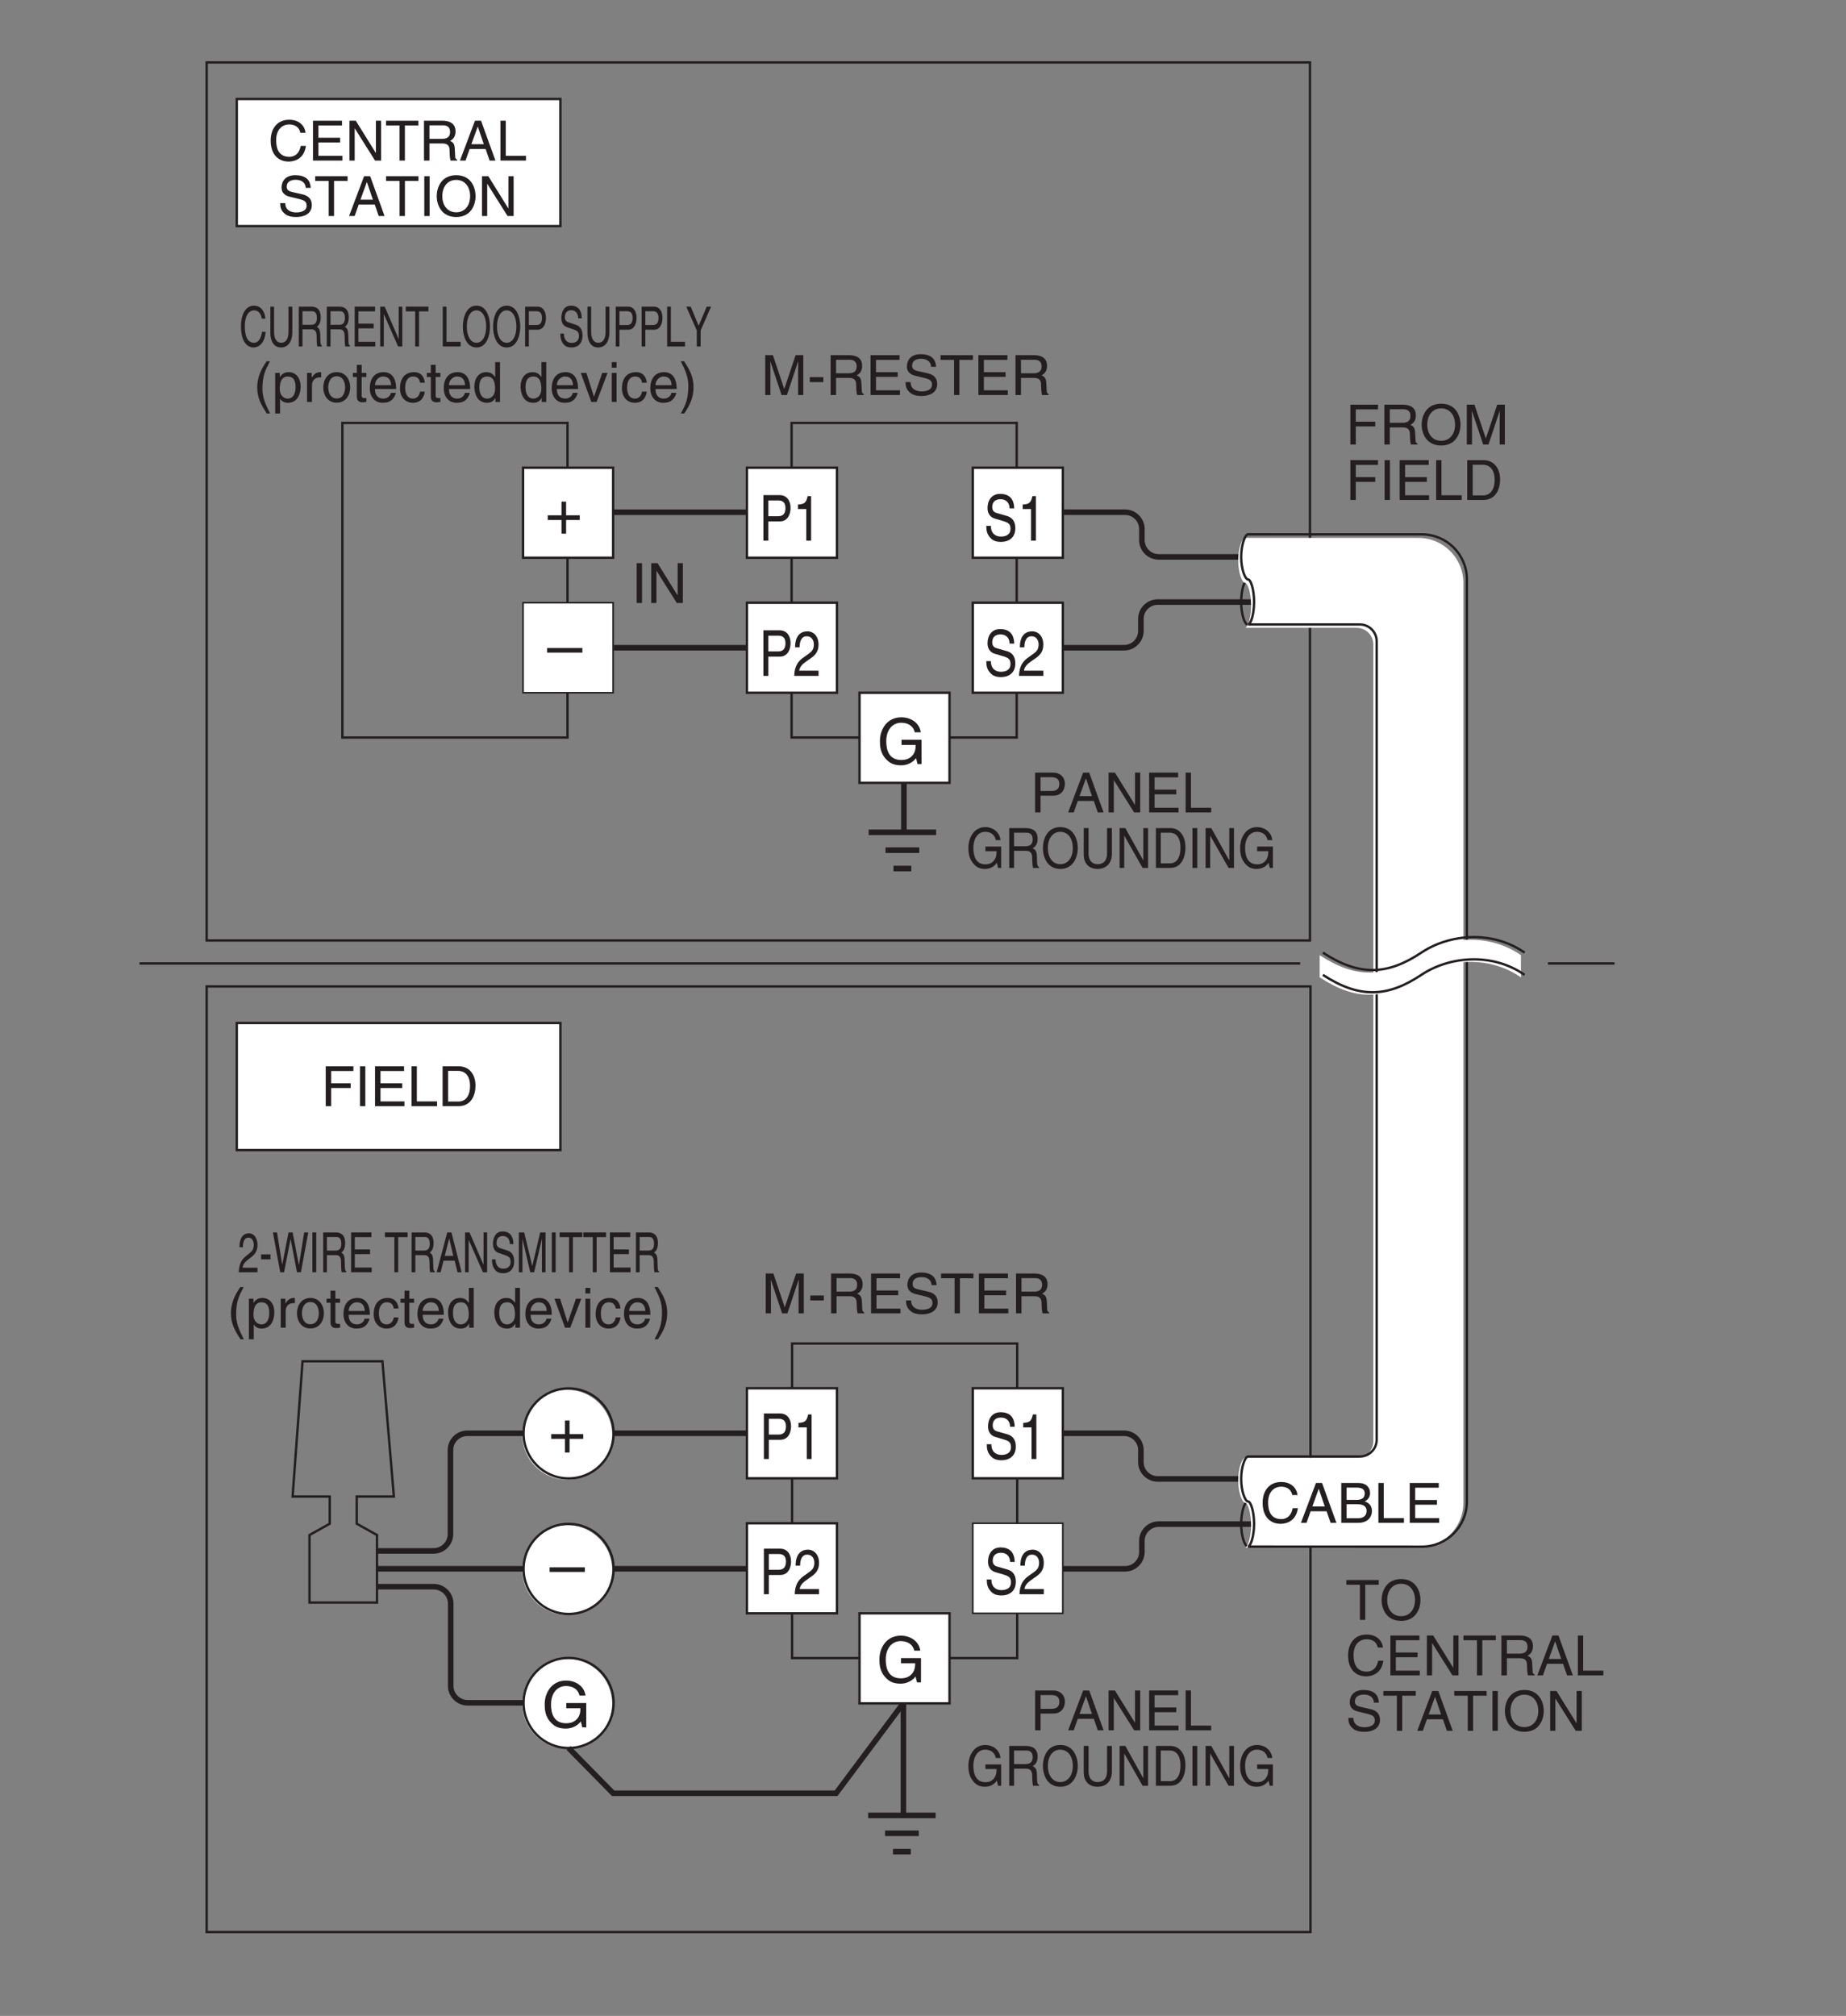 <?xml version="1.0" encoding="UTF-8"?>
<svg xmlns="http://www.w3.org/2000/svg" xmlns:xlink="http://www.w3.org/1999/xlink" width="232.44pt" height="253.81pt" viewBox="0 0 232.44 253.81" version="1.2">
<rect x="0" y="0" width="232.44" height="253.81" fill="#808080" stroke="none"/>
<defs>
<g>
<symbol overflow="visible" id="glyph0-0">
<path style="stroke:none;" d="M 0 0 L 2.453 0 L 2.453 -4.891 L 0 -4.891 Z M 1.219 -2.766 L 0.391 -4.547 L 2.047 -4.547 Z M 1.375 -2.438 L 2.203 -4.219 L 2.203 -0.656 Z M 0.391 -0.344 L 1.219 -2.125 L 2.047 -0.344 Z M 0.25 -4.219 L 1.078 -2.438 L 0.25 -0.656 Z M 0.25 -4.219 "/>
</symbol>
<symbol overflow="visible" id="glyph0-1">
<path style="stroke:none;" d="M 3.297 -3.5 C 3.234 -4.344 2.766 -5.141 1.859 -5.141 C 0.828 -5.141 0.219 -4.078 0.219 -2.531 C 0.219 -0.609 1 0.125 1.797 0.125 C 2.062 0.125 3.141 0.047 3.328 -1.844 L 2.875 -1.844 C 2.703 -0.672 2.172 -0.469 1.875 -0.469 C 1 -0.469 0.703 -1.375 0.703 -2.562 C 0.703 -3.875 1.219 -4.547 1.859 -4.547 C 2.188 -4.547 2.703 -4.391 2.844 -3.5 Z M 3.297 -3.5 "/>
</symbol>
<symbol overflow="visible" id="glyph0-2">
<path style="stroke:none;" d="M 2.672 -5.016 L 2.672 -1.844 C 2.672 -0.75 2.188 -0.469 1.75 -0.469 C 1.328 -0.469 0.859 -0.766 0.859 -1.859 L 0.859 -5.016 L 0.391 -5.016 L 0.391 -1.672 C 0.391 -0.734 0.797 0.125 1.734 0.125 C 2.703 0.125 3.156 -0.734 3.156 -1.766 L 3.156 -5.016 Z M 2.672 -5.016 "/>
</symbol>
<symbol overflow="visible" id="glyph0-3">
<path style="stroke:none;" d="M 0.906 -2.156 L 2.047 -2.156 C 2.625 -2.156 2.688 -1.672 2.688 -1.25 C 2.688 -1.062 2.688 -0.312 2.766 0 L 3.344 0 L 3.344 -0.109 C 3.203 -0.234 3.172 -0.328 3.172 -0.609 L 3.141 -1.516 C 3.125 -2.219 2.922 -2.344 2.719 -2.469 C 2.938 -2.656 3.203 -2.922 3.203 -3.672 C 3.203 -4.734 2.625 -5.016 2.047 -5.016 L 0.438 -5.016 L 0.438 0 L 0.906 0 Z M 0.906 -4.438 L 2.094 -4.438 C 2.328 -4.438 2.719 -4.375 2.719 -3.594 C 2.719 -2.859 2.359 -2.734 2 -2.734 L 0.906 -2.734 Z M 0.906 -4.438 "/>
</symbol>
<symbol overflow="visible" id="glyph0-4">
<path style="stroke:none;" d="M 3.016 -0.594 L 0.891 -0.594 L 0.891 -2.281 L 2.812 -2.281 L 2.812 -2.875 L 0.891 -2.875 L 0.891 -4.422 L 2.984 -4.422 L 2.984 -5.016 L 0.422 -5.016 L 0.422 0 L 3.016 0 Z M 3.016 -0.594 "/>
</symbol>
<symbol overflow="visible" id="glyph0-5">
<path style="stroke:none;" d="M 2.703 -0.969 L 2.688 -0.969 L 0.938 -5.016 L 0.375 -5.016 L 0.375 0 L 0.828 0 L 0.828 -4.047 L 0.844 -4.047 L 2.625 0 L 3.156 0 L 3.156 -5.016 L 2.703 -5.016 Z M 2.703 -0.969 "/>
</symbol>
<symbol overflow="visible" id="glyph0-6">
<path style="stroke:none;" d="M 0.062 -4.422 L 1.25 -4.422 L 1.25 0 L 1.734 0 L 1.734 -4.422 L 2.922 -4.422 L 2.922 -5.016 L 0.062 -5.016 Z M 0.062 -4.422 "/>
</symbol>
<symbol overflow="visible" id="glyph0-7">
<path style="stroke:none;" d=""/>
</symbol>
<symbol overflow="visible" id="glyph0-8">
<path style="stroke:none;" d="M 0.844 -5.016 L 0.375 -5.016 L 0.375 0 L 2.625 0 L 2.625 -0.594 L 0.844 -0.594 Z M 0.844 -5.016 "/>
</symbol>
<symbol overflow="visible" id="glyph0-9">
<path style="stroke:none;" d="M 3.125 -2.5 C 3.125 -1.328 2.672 -0.469 1.906 -0.469 C 1.141 -0.469 0.688 -1.328 0.688 -2.5 C 0.688 -3.688 1.141 -4.547 1.906 -4.547 C 2.672 -4.547 3.125 -3.688 3.125 -2.5 Z M 3.609 -2.5 C 3.609 -3.594 3.219 -5.141 1.906 -5.141 C 0.594 -5.141 0.188 -3.594 0.188 -2.5 C 0.188 -1.422 0.594 0.125 1.906 0.125 C 3.219 0.125 3.609 -1.422 3.609 -2.5 Z M 3.609 -2.5 "/>
</symbol>
<symbol overflow="visible" id="glyph0-10">
<path style="stroke:none;" d="M 0.891 -4.438 L 1.859 -4.438 C 2.25 -4.438 2.547 -4.234 2.547 -3.594 C 2.547 -2.922 2.266 -2.703 1.844 -2.703 L 0.891 -2.703 Z M 0.891 -2.109 L 2 -2.109 C 2.766 -2.109 3.047 -2.906 3.047 -3.609 C 3.047 -4.422 2.656 -5.016 2 -5.016 L 0.422 -5.016 L 0.422 0 L 0.891 0 Z M 0.891 -2.109 "/>
</symbol>
<symbol overflow="visible" id="glyph0-11">
<path style="stroke:none;" d="M 2.938 -3.547 C 2.922 -4.094 2.797 -5.141 1.562 -5.141 C 0.719 -5.141 0.359 -4.375 0.359 -3.594 C 0.359 -2.719 0.875 -2.5 1.109 -2.422 L 1.828 -2.172 C 2.406 -1.984 2.578 -1.812 2.578 -1.297 C 2.578 -0.578 2 -0.453 1.656 -0.453 C 1.203 -0.453 0.688 -0.719 0.688 -1.625 L 0.234 -1.625 C 0.234 -1.156 0.297 -0.734 0.594 -0.344 C 0.75 -0.141 1 0.125 1.656 0.125 C 2.266 0.125 3.031 -0.203 3.031 -1.391 C 3.031 -2.172 2.688 -2.562 2.234 -2.719 L 1.234 -3.047 C 1.031 -3.125 0.812 -3.266 0.812 -3.688 C 0.812 -4.453 1.328 -4.562 1.625 -4.562 C 2.016 -4.562 2.469 -4.328 2.484 -3.547 Z M 2.938 -3.547 "/>
</symbol>
<symbol overflow="visible" id="glyph0-12">
<path style="stroke:none;" d="M 1.875 -2.016 L 3.188 -5.016 L 2.641 -5.016 L 1.625 -2.609 L 0.625 -5.016 L 0.062 -5.016 L 1.391 -2.016 L 1.391 0 L 1.875 0 Z M 1.875 -2.016 "/>
</symbol>
<symbol overflow="visible" id="glyph0-13">
<path style="stroke:none;" d="M 0.641 -3.156 C 0.656 -3.5 0.688 -4.359 1.344 -4.359 C 1.844 -4.359 2.016 -3.859 2.016 -3.469 C 2.016 -2.828 1.75 -2.625 1.391 -2.328 L 0.938 -1.953 C 0.469 -1.562 0.156 -1.016 0.125 0 L 2.484 0 L 2.484 -0.578 L 0.609 -0.578 C 0.625 -0.766 0.734 -1.156 1.203 -1.516 L 1.562 -1.797 C 2.078 -2.188 2.484 -2.562 2.484 -3.438 C 2.484 -4.359 2 -4.906 1.406 -4.906 C 1.031 -4.906 0.219 -4.75 0.219 -3.156 Z M 0.641 -3.156 "/>
</symbol>
<symbol overflow="visible" id="glyph0-14">
<path style="stroke:none;" d="M 1.406 -2.25 L 0.219 -2.25 L 0.219 -1.625 L 1.406 -1.625 Z M 1.406 -2.25 "/>
</symbol>
<symbol overflow="visible" id="glyph0-15">
<path style="stroke:none;" d="M 2.297 -4.156 L 2.312 -4.156 L 3.109 0 L 3.609 0 L 4.531 -5.016 L 4.016 -5.016 L 3.359 -0.938 L 3.344 -0.938 L 2.562 -5.016 L 2.047 -5.016 L 1.25 -0.938 L 0.594 -5.016 L 0.078 -5.016 L 1 0 L 1.484 0 Z M 2.297 -4.156 "/>
</symbol>
<symbol overflow="visible" id="glyph0-16">
<path style="stroke:none;" d="M 0.922 -5.016 L 0.438 -5.016 L 0.438 0 L 0.922 0 Z M 0.922 -5.016 "/>
</symbol>
<symbol overflow="visible" id="glyph0-17">
<path style="stroke:none;" d="M 2.328 -1.453 L 2.688 0 L 3.203 0 L 1.922 -5.016 L 1.391 -5.016 L 0.062 0 L 0.562 0 L 0.922 -1.453 Z M 1.078 -2.062 L 1.641 -4.266 L 2.156 -2.062 Z M 1.078 -2.062 "/>
</symbol>
<symbol overflow="visible" id="glyph0-18">
<path style="stroke:none;" d="M 3.719 0 L 3.719 -5.016 L 3.047 -5.016 L 2.047 -0.781 L 1.031 -5.016 L 0.359 -5.016 L 0.359 0 L 0.812 0 L 0.812 -2.969 C 0.812 -3.109 0.812 -3.75 0.812 -4.203 L 1.797 0 L 2.281 0 L 3.266 -4.219 C 3.266 -3.75 3.266 -3.109 3.266 -2.969 L 3.266 0 Z M 3.719 0 "/>
</symbol>
<symbol overflow="visible" id="glyph1-0">
<path style="stroke:none;" d="M 0 0 L 3.5 0 L 3.5 -4.891 L 0 -4.891 Z M 1.75 -2.766 L 0.562 -4.547 L 2.938 -4.547 Z M 1.953 -2.438 L 3.141 -4.219 L 3.141 -0.656 Z M 0.562 -0.344 L 1.75 -2.125 L 2.938 -0.344 Z M 0.344 -4.219 L 1.531 -2.438 L 0.344 -0.656 Z M 0.344 -4.219 "/>
</symbol>
<symbol overflow="visible" id="glyph1-1">
<path style="stroke:none;" d="M 1.656 -5.125 C 0.906 -4.047 0.469 -3.047 0.469 -1.828 C 0.469 -0.516 0.953 0.359 1.672 1.453 L 2.094 1.453 C 1.531 0.344 1.125 -0.5 1.125 -1.656 C 1.125 -3.328 1.484 -4 2.078 -5.125 Z M 1.656 -5.125 "/>
</symbol>
<symbol overflow="visible" id="glyph1-2">
<path style="stroke:none;" d="M 0.984 -1.656 C 0.984 -2.25 1.094 -3.203 1.984 -3.203 C 2.922 -3.203 2.969 -2.312 2.969 -1.844 C 2.969 -1.031 2.656 -0.422 1.984 -0.422 C 1.594 -0.422 0.984 -0.688 0.984 -1.656 Z M 0.406 1.453 L 1.016 1.453 L 1.016 -0.391 L 1.031 -0.391 C 1.188 -0.125 1.516 0.109 2 0.109 C 3.25 0.109 3.609 -1.062 3.609 -1.938 C 3.609 -2.969 3.062 -3.75 2.094 -3.75 C 1.422 -3.75 1.141 -3.344 1 -3.141 L 0.984 -3.141 L 0.984 -3.656 L 0.406 -3.656 Z M 0.406 1.453 "/>
</symbol>
<symbol overflow="visible" id="glyph1-3">
<path style="stroke:none;" d="M 1.156 -2.125 C 1.156 -2.656 1.516 -3.094 2.094 -3.094 L 2.312 -3.094 L 2.312 -3.734 C 2.266 -3.75 2.234 -3.75 2.156 -3.75 C 1.703 -3.75 1.375 -3.469 1.125 -3.047 L 1.125 -3.656 L 0.531 -3.656 L 0.531 0 L 1.156 0 Z M 1.156 -2.125 "/>
</symbol>
<symbol overflow="visible" id="glyph1-4">
<path style="stroke:none;" d="M 0.25 -1.828 C 0.25 -0.891 0.781 0.094 1.938 0.094 C 3.109 0.094 3.641 -0.891 3.641 -1.828 C 3.641 -2.766 3.109 -3.75 1.938 -3.75 C 0.781 -3.75 0.25 -2.766 0.25 -1.828 Z M 0.875 -1.828 C 0.875 -2.312 1.062 -3.234 1.938 -3.234 C 2.828 -3.234 3 -2.312 3 -1.828 C 3 -1.344 2.828 -0.438 1.938 -0.438 C 1.062 -0.438 0.875 -1.344 0.875 -1.828 Z M 0.875 -1.828 "/>
</symbol>
<symbol overflow="visible" id="glyph1-5">
<path style="stroke:none;" d="M 1.797 -3.141 L 1.797 -3.656 L 1.203 -3.656 L 1.203 -4.672 L 0.594 -4.672 L 0.594 -3.656 L 0.094 -3.656 L 0.094 -3.141 L 0.594 -3.141 L 0.594 -0.734 C 0.594 -0.297 0.719 0.047 1.328 0.047 C 1.391 0.047 1.578 0.016 1.797 0 L 1.797 -0.484 L 1.578 -0.484 C 1.453 -0.484 1.203 -0.484 1.203 -0.766 L 1.203 -3.141 Z M 1.797 -3.141 "/>
</symbol>
<symbol overflow="visible" id="glyph1-6">
<path style="stroke:none;" d="M 2.938 -1.141 C 2.922 -0.875 2.578 -0.422 2 -0.422 C 1.297 -0.422 0.938 -0.859 0.938 -1.625 L 3.609 -1.625 C 3.609 -2.922 3.094 -3.75 2.031 -3.75 C 0.828 -3.75 0.281 -2.859 0.281 -1.719 C 0.281 -0.672 0.891 0.109 1.906 0.109 C 2.5 0.109 2.734 -0.031 2.906 -0.141 C 3.359 -0.453 3.531 -0.969 3.562 -1.141 Z M 0.938 -2.109 C 0.938 -2.688 1.391 -3.203 1.953 -3.203 C 2.703 -3.203 2.938 -2.688 2.969 -2.109 Z M 0.938 -2.109 "/>
</symbol>
<symbol overflow="visible" id="glyph1-7">
<path style="stroke:none;" d="M 3.328 -2.422 C 3.281 -3.062 2.922 -3.75 1.969 -3.75 C 0.75 -3.75 0.203 -2.859 0.203 -1.719 C 0.203 -0.672 0.812 0.109 1.844 0.109 C 2.906 0.109 3.266 -0.719 3.328 -1.297 L 2.734 -1.297 C 2.641 -0.734 2.281 -0.422 1.859 -0.422 C 1.016 -0.422 0.859 -1.203 0.859 -1.828 C 0.859 -2.484 1.109 -3.203 1.875 -3.203 C 2.391 -3.203 2.656 -2.906 2.734 -2.422 Z M 3.328 -2.422 "/>
</symbol>
<symbol overflow="visible" id="glyph1-8">
<path style="stroke:none;" d="M 3.484 -5.016 L 2.875 -5.016 L 2.875 -3.188 L 2.859 -3.141 C 2.703 -3.344 2.438 -3.75 1.766 -3.75 C 0.797 -3.75 0.25 -2.969 0.25 -1.938 C 0.25 -1.062 0.609 0.109 1.844 0.109 C 2.203 0.109 2.625 0 2.891 -0.5 L 2.906 -0.5 L 2.906 0 L 3.484 0 Z M 0.875 -1.844 C 0.875 -2.312 0.922 -3.203 1.875 -3.203 C 2.766 -3.203 2.859 -2.25 2.859 -1.656 C 2.859 -0.688 2.25 -0.422 1.859 -0.422 C 1.188 -0.422 0.875 -1.031 0.875 -1.844 Z M 0.875 -1.844 "/>
</symbol>
<symbol overflow="visible" id="glyph1-9">
<path style="stroke:none;" d=""/>
</symbol>
<symbol overflow="visible" id="glyph1-10">
<path style="stroke:none;" d="M 1.734 -0.672 L 1.719 -0.672 L 0.766 -3.656 L 0.062 -3.656 L 1.391 0 L 2.047 0 L 3.438 -3.656 L 2.766 -3.656 Z M 1.734 -0.672 "/>
</symbol>
<symbol overflow="visible" id="glyph1-11">
<path style="stroke:none;" d="M 1.078 -3.656 L 0.469 -3.656 L 0.469 0 L 1.078 0 Z M 1.078 -4.312 L 1.078 -5.016 L 0.469 -5.016 L 0.469 -4.312 Z M 1.078 -4.312 "/>
</symbol>
<symbol overflow="visible" id="glyph1-12">
<path style="stroke:none;" d="M 0.672 1.453 C 1.422 0.375 1.844 -0.625 1.844 -1.844 C 1.844 -3.156 1.375 -4.031 0.656 -5.125 L 0.234 -5.125 C 0.797 -4.016 1.188 -3.172 1.188 -2.016 C 1.188 -0.344 0.844 0.328 0.25 1.453 Z M 0.672 1.453 "/>
</symbol>
<symbol overflow="visible" id="glyph1-13">
<path style="stroke:none;" d="M 5.312 0 L 5.312 -5.016 L 4.344 -5.016 L 2.922 -0.781 L 2.906 -0.781 L 1.484 -5.016 L 0.516 -5.016 L 0.516 0 L 1.172 0 L 1.172 -2.969 C 1.172 -3.109 1.156 -3.75 1.156 -4.203 L 1.172 -4.203 L 2.578 0 L 3.25 0 L 4.656 -4.219 L 4.672 -4.219 C 4.672 -3.75 4.656 -3.109 4.656 -2.969 L 4.656 0 Z M 5.312 0 "/>
</symbol>
<symbol overflow="visible" id="glyph1-14">
<path style="stroke:none;" d="M 2.016 -2.25 L 0.312 -2.25 L 0.312 -1.625 L 2.016 -1.625 Z M 2.016 -2.25 "/>
</symbol>
<symbol overflow="visible" id="glyph1-15">
<path style="stroke:none;" d="M 1.297 -2.156 L 2.938 -2.156 C 3.75 -2.156 3.828 -1.672 3.828 -1.25 C 3.828 -1.062 3.844 -0.312 3.953 0 L 4.781 0 L 4.781 -0.109 C 4.562 -0.234 4.531 -0.328 4.531 -0.609 L 4.484 -1.516 C 4.453 -2.219 4.172 -2.344 3.891 -2.469 C 4.203 -2.656 4.578 -2.922 4.578 -3.672 C 4.578 -4.734 3.75 -5.016 2.938 -5.016 L 0.609 -5.016 L 0.609 0 L 1.297 0 Z M 1.297 -4.438 L 2.984 -4.438 C 3.312 -4.438 3.891 -4.375 3.891 -3.594 C 3.891 -2.859 3.359 -2.734 2.859 -2.734 L 1.297 -2.734 Z M 1.297 -4.438 "/>
</symbol>
<symbol overflow="visible" id="glyph1-16">
<path style="stroke:none;" d="M 4.297 -0.594 L 1.281 -0.594 L 1.281 -2.281 L 4.016 -2.281 L 4.016 -2.875 L 1.281 -2.875 L 1.281 -4.422 L 4.25 -4.422 L 4.25 -5.016 L 0.594 -5.016 L 0.594 0 L 4.297 0 Z M 4.297 -0.594 "/>
</symbol>
<symbol overflow="visible" id="glyph1-17">
<path style="stroke:none;" d="M 4.188 -3.547 C 4.156 -4.094 3.984 -5.141 2.234 -5.141 C 1.016 -5.141 0.516 -4.375 0.516 -3.594 C 0.516 -2.719 1.25 -2.5 1.578 -2.422 L 2.609 -2.172 C 3.422 -1.984 3.672 -1.812 3.672 -1.297 C 3.672 -0.578 2.844 -0.453 2.359 -0.453 C 1.719 -0.453 0.984 -0.719 0.984 -1.625 L 0.344 -1.625 C 0.344 -1.156 0.422 -0.734 0.859 -0.344 C 1.078 -0.141 1.438 0.125 2.375 0.125 C 3.234 0.125 4.328 -0.203 4.328 -1.391 C 4.328 -2.172 3.844 -2.562 3.188 -2.719 L 1.766 -3.047 C 1.469 -3.125 1.172 -3.266 1.172 -3.688 C 1.172 -4.453 1.891 -4.562 2.312 -4.562 C 2.875 -4.562 3.516 -4.328 3.562 -3.547 Z M 4.188 -3.547 "/>
</symbol>
<symbol overflow="visible" id="glyph1-18">
<path style="stroke:none;" d="M 0.094 -4.422 L 1.797 -4.422 L 1.797 0 L 2.469 0 L 2.469 -4.422 L 4.172 -4.422 L 4.172 -5.016 L 0.094 -5.016 Z M 0.094 -4.422 "/>
</symbol>
<symbol overflow="visible" id="glyph1-19">
<path style="stroke:none;" d="M 1.312 -5.016 L 0.641 -5.016 L 0.641 0 L 1.312 0 Z M 1.312 -5.016 "/>
</symbol>
<symbol overflow="visible" id="glyph1-20">
<path style="stroke:none;" d="M 3.859 -0.969 L 3.844 -0.969 L 1.328 -5.016 L 0.531 -5.016 L 0.531 0 L 1.188 0 L 1.188 -4.047 L 1.203 -4.047 L 3.75 0 L 4.516 0 L 4.516 -5.016 L 3.859 -5.016 Z M 3.859 -0.969 "/>
</symbol>
<symbol overflow="visible" id="glyph1-21">
<path style="stroke:none;" d="M 4.703 -3.5 C 4.609 -4.344 3.938 -5.141 2.641 -5.141 C 1.188 -5.141 0.312 -4.078 0.312 -2.531 C 0.312 -0.609 1.422 0.125 2.562 0.125 C 2.938 0.125 4.484 0.047 4.75 -1.844 L 4.094 -1.844 C 3.875 -0.672 3.109 -0.469 2.672 -0.469 C 1.422 -0.469 1 -1.375 1 -2.562 C 1 -3.875 1.734 -4.547 2.641 -4.547 C 3.125 -4.547 3.859 -4.391 4.047 -3.5 Z M 4.703 -3.5 "/>
</symbol>
<symbol overflow="visible" id="glyph1-22">
<path style="stroke:none;" d="M 3.328 -1.453 L 3.828 0 L 4.562 0 L 2.75 -5.016 L 1.984 -5.016 L 0.094 0 L 0.797 0 L 1.312 -1.453 Z M 1.531 -2.062 L 2.328 -4.266 L 2.344 -4.266 L 3.094 -2.062 Z M 1.531 -2.062 "/>
</symbol>
<symbol overflow="visible" id="glyph1-23">
<path style="stroke:none;" d="M 1.203 -5.016 L 0.531 -5.016 L 0.531 0 L 3.75 0 L 3.75 -0.594 L 1.203 -0.594 Z M 1.203 -5.016 "/>
</symbol>
<symbol overflow="visible" id="glyph1-24">
<path style="stroke:none;" d="M 4.469 -2.5 C 4.469 -1.328 3.812 -0.469 2.719 -0.469 C 1.625 -0.469 0.969 -1.328 0.969 -2.5 C 0.969 -3.688 1.625 -4.547 2.719 -4.547 C 3.812 -4.547 4.469 -3.688 4.469 -2.5 Z M 5.156 -2.5 C 5.156 -3.594 4.594 -5.141 2.719 -5.141 C 0.844 -5.141 0.266 -3.594 0.266 -2.5 C 0.266 -1.422 0.844 0.125 2.719 0.125 C 4.594 0.125 5.156 -1.422 5.156 -2.5 Z M 5.156 -2.5 "/>
</symbol>
<symbol overflow="visible" id="glyph1-25">
<path style="stroke:none;" d="M 1.281 -2.281 L 3.734 -2.281 L 3.734 -2.875 L 1.281 -2.875 L 1.281 -4.422 L 4.078 -4.422 L 4.078 -5.016 L 0.594 -5.016 L 0.594 0 L 1.281 0 Z M 1.281 -2.281 "/>
</symbol>
<symbol overflow="visible" id="glyph1-26">
<path style="stroke:none;" d="M 0.562 0 L 2.562 0 C 4.219 0 4.703 -1.453 4.703 -2.578 C 4.703 -4.016 3.906 -5.016 2.594 -5.016 L 0.562 -5.016 Z M 1.25 -4.438 L 2.5 -4.438 C 3.422 -4.438 4.016 -3.797 4.016 -2.531 C 4.016 -1.266 3.438 -0.578 2.562 -0.578 L 1.25 -0.578 Z M 1.25 -4.438 "/>
</symbol>
<symbol overflow="visible" id="glyph1-27">
<path style="stroke:none;" d="M 1.281 -4.438 L 2.656 -4.438 C 3.219 -4.438 3.641 -4.234 3.641 -3.594 C 3.641 -2.922 3.234 -2.703 2.625 -2.703 L 1.281 -2.703 Z M 1.281 -2.109 L 2.859 -2.109 C 3.953 -2.109 4.344 -2.906 4.344 -3.609 C 4.344 -4.422 3.781 -5.016 2.859 -5.016 L 0.594 -5.016 L 0.594 0 L 1.281 0 Z M 1.281 -2.109 "/>
</symbol>
<symbol overflow="visible" id="glyph1-28">
<path style="stroke:none;" d="M 1.188 -4.438 L 2.422 -4.438 C 3.172 -4.438 3.469 -4.172 3.469 -3.703 C 3.469 -3.094 3.062 -2.891 2.422 -2.891 L 1.188 -2.891 Z M 0.516 0 L 2.672 0 C 3.781 0 4.375 -0.672 4.375 -1.484 C 4.375 -2.344 3.797 -2.562 3.469 -2.703 C 4.016 -2.969 4.141 -3.422 4.141 -3.75 C 4.141 -4.438 3.656 -5.016 2.719 -5.016 L 0.516 -5.016 Z M 1.188 -2.344 L 2.531 -2.344 C 3.078 -2.344 3.703 -2.203 3.703 -1.5 C 3.703 -0.938 3.344 -0.578 2.641 -0.578 L 1.188 -0.578 Z M 1.188 -2.344 "/>
</symbol>
<symbol overflow="visible" id="glyph2-0">
<path style="stroke:none;" d="M 0 0 L 3.141 0 L 3.141 -4.891 L 0 -4.891 Z M 1.562 -2.766 L 0.5 -4.547 L 2.641 -4.547 Z M 1.766 -2.438 L 2.828 -4.219 L 2.828 -0.656 Z M 0.5 -0.344 L 1.562 -2.125 L 2.641 -0.344 Z M 0.312 -4.219 L 1.375 -2.438 L 0.312 -0.656 Z M 0.312 -4.219 "/>
</symbol>
<symbol overflow="visible" id="glyph2-1">
<path style="stroke:none;" d="M 2.438 -2.109 L 3.844 -2.109 C 3.844 -1.562 3.75 -1.125 3.359 -0.766 C 3.016 -0.469 2.656 -0.453 2.438 -0.453 C 1.234 -0.453 0.922 -1.5 0.922 -2.516 C 0.922 -3.828 1.594 -4.547 2.406 -4.547 C 2.906 -4.547 3.562 -4.359 3.75 -3.5 L 4.344 -3.5 C 4.219 -4.609 3.281 -5.141 2.438 -5.141 C 0.969 -5.141 0.297 -3.766 0.297 -2.547 C 0.297 -2.016 0.328 -1.156 1.016 -0.438 C 1.25 -0.188 1.625 0.125 2.391 0.125 C 3.016 0.125 3.578 -0.172 3.875 -0.656 L 4.031 0 L 4.422 0 L 4.422 -2.688 L 2.438 -2.688 Z M 2.438 -2.109 "/>
</symbol>
<symbol overflow="visible" id="glyph2-2">
<path style="stroke:none;" d="M 1.156 -2.156 L 2.641 -2.156 C 3.359 -2.156 3.438 -1.672 3.438 -1.25 C 3.438 -1.062 3.453 -0.312 3.547 0 L 4.297 0 L 4.297 -0.109 C 4.109 -0.234 4.078 -0.328 4.062 -0.609 L 4.031 -1.516 C 4 -2.219 3.75 -2.344 3.5 -2.469 C 3.781 -2.656 4.125 -2.922 4.125 -3.672 C 4.125 -4.734 3.375 -5.016 2.641 -5.016 L 0.547 -5.016 L 0.547 0 L 1.156 0 Z M 1.156 -4.438 L 2.688 -4.438 C 2.984 -4.438 3.5 -4.375 3.5 -3.594 C 3.5 -2.859 3.016 -2.734 2.578 -2.734 L 1.156 -2.734 Z M 1.156 -4.438 "/>
</symbol>
<symbol overflow="visible" id="glyph2-3">
<path style="stroke:none;" d="M 4.016 -2.5 C 4.016 -1.328 3.422 -0.469 2.438 -0.469 C 1.469 -0.469 0.875 -1.328 0.875 -2.5 C 0.875 -3.688 1.469 -4.547 2.438 -4.547 C 3.422 -4.547 4.016 -3.688 4.016 -2.5 Z M 4.641 -2.5 C 4.641 -3.594 4.125 -5.141 2.438 -5.141 C 0.766 -5.141 0.25 -3.594 0.25 -2.5 C 0.25 -1.422 0.766 0.125 2.438 0.125 C 4.125 0.125 4.641 -1.422 4.641 -2.5 Z M 4.641 -2.5 "/>
</symbol>
<symbol overflow="visible" id="glyph2-4">
<path style="stroke:none;" d="M 3.438 -5.016 L 3.438 -1.844 C 3.438 -0.75 2.812 -0.469 2.25 -0.469 C 1.703 -0.469 1.109 -0.766 1.109 -1.859 L 1.109 -5.016 L 0.5 -5.016 L 0.5 -1.672 C 0.5 -0.734 1.016 0.125 2.234 0.125 C 3.469 0.125 4.047 -0.734 4.047 -1.766 L 4.047 -5.016 Z M 3.438 -5.016 "/>
</symbol>
<symbol overflow="visible" id="glyph2-5">
<path style="stroke:none;" d="M 3.469 -0.969 L 3.453 -0.969 L 1.203 -5.016 L 0.484 -5.016 L 0.484 0 L 1.062 0 L 1.062 -4.047 L 1.078 -4.047 L 3.375 0 L 4.062 0 L 4.062 -5.016 L 3.469 -5.016 Z M 3.469 -0.969 "/>
</symbol>
<symbol overflow="visible" id="glyph2-6">
<path style="stroke:none;" d="M 0.516 0 L 2.312 0 C 3.797 0 4.234 -1.453 4.234 -2.578 C 4.234 -4.016 3.516 -5.016 2.344 -5.016 L 0.516 -5.016 Z M 1.125 -4.438 L 2.25 -4.438 C 3.078 -4.438 3.609 -3.797 3.609 -2.531 C 3.609 -1.266 3.094 -0.578 2.297 -0.578 L 1.125 -0.578 Z M 1.125 -4.438 "/>
</symbol>
<symbol overflow="visible" id="glyph2-7">
<path style="stroke:none;" d="M 1.188 -5.016 L 0.578 -5.016 L 0.578 0 L 1.188 0 Z M 1.188 -5.016 "/>
</symbol>
<symbol overflow="visible" id="glyph3-0">
<path style="stroke:none;" d="M 0 0 L 4 0 L 4 -5.594 L 0 -5.594 Z M 2 -3.156 L 0.641 -5.188 L 3.359 -5.188 Z M 2.234 -2.797 L 3.594 -4.828 L 3.594 -0.766 Z M 0.641 -0.406 L 2 -2.438 L 3.359 -0.406 Z M 0.406 -4.828 L 1.75 -2.797 L 0.406 -0.766 Z M 0.406 -4.828 "/>
</symbol>
<symbol overflow="visible" id="glyph3-1">
<path style="stroke:none;" d="M 3.109 -2.406 L 4.891 -2.406 C 4.891 -1.781 4.766 -1.281 4.266 -0.875 C 3.844 -0.547 3.375 -0.516 3.094 -0.516 C 1.562 -0.516 1.188 -1.703 1.188 -2.875 C 1.188 -4.375 2.031 -5.203 3.062 -5.203 C 3.688 -5.203 4.531 -4.984 4.781 -4 L 5.531 -4 C 5.359 -5.281 4.172 -5.891 3.094 -5.891 C 1.234 -5.891 0.391 -4.312 0.391 -2.922 C 0.391 -2.312 0.406 -1.328 1.281 -0.5 C 1.578 -0.203 2.062 0.156 3.047 0.156 C 3.828 0.156 4.547 -0.203 4.938 -0.75 L 5.125 0 L 5.625 0 L 5.625 -3.062 L 3.109 -3.062 Z M 3.109 -2.406 "/>
</symbol>
<symbol overflow="visible" id="glyph3-2">
<path style="stroke:none;" d="M 2.047 -2.312 L 0.312 -2.312 L 0.312 -1.719 L 2.047 -1.719 L 2.047 0 L 2.625 0 L 2.625 -1.719 L 4.344 -1.719 L 4.344 -2.312 L 2.625 -2.312 L 2.625 -4.031 L 2.047 -4.031 Z M 2.047 -2.312 "/>
</symbol>
<symbol overflow="visible" id="glyph3-3">
<path style="stroke:none;" d="M 4.438 -2.5 L 0 -2.5 L 0 -1.922 L 4.438 -1.922 Z M 4.438 -2.5 "/>
</symbol>
<symbol overflow="visible" id="glyph4-0">
<path style="stroke:none;" d="M 0 0 L 3.188 0 L 3.188 -5.594 L 0 -5.594 Z M 1.594 -3.156 L 0.516 -5.188 L 2.688 -5.188 Z M 1.797 -2.797 L 2.875 -4.828 L 2.875 -0.766 Z M 0.516 -0.406 L 1.594 -2.438 L 2.688 -0.406 Z M 0.312 -4.828 L 1.406 -2.797 L 0.312 -0.766 Z M 0.312 -4.828 "/>
</symbol>
<symbol overflow="visible" id="glyph4-1">
<path style="stroke:none;" d="M 1.172 -5.062 L 2.422 -5.062 C 2.938 -5.062 3.328 -4.844 3.328 -4.109 C 3.328 -3.344 2.953 -3.078 2.406 -3.078 L 1.172 -3.078 Z M 1.172 -2.422 L 2.609 -2.422 C 3.609 -2.422 3.969 -3.328 3.969 -4.125 C 3.969 -5.047 3.469 -5.734 2.609 -5.734 L 0.547 -5.734 L 0.547 0 L 1.172 0 Z M 1.172 -2.422 "/>
</symbol>
<symbol overflow="visible" id="glyph4-2">
<path style="stroke:none;" d="M 0.844 -3.594 C 0.859 -4 0.906 -4.984 1.75 -4.984 C 2.406 -4.984 2.641 -4.422 2.641 -3.969 C 2.641 -3.234 2.297 -3 1.812 -2.656 L 1.219 -2.234 C 0.625 -1.781 0.203 -1.172 0.172 0 L 3.234 0 L 3.234 -0.656 L 0.797 -0.656 C 0.828 -0.875 0.953 -1.312 1.578 -1.734 L 2.031 -2.062 C 2.703 -2.5 3.234 -2.938 3.234 -3.938 C 3.234 -4.984 2.609 -5.609 1.828 -5.609 C 1.344 -5.609 0.281 -5.422 0.281 -3.594 Z M 0.844 -3.594 "/>
</symbol>
<symbol overflow="visible" id="glyph4-3">
<path style="stroke:none;" d="M 2.297 -5.609 L 1.859 -5.609 C 1.672 -4.688 1.375 -4.609 0.641 -4.547 L 0.641 -3.984 L 1.688 -3.984 L 1.688 0 L 2.297 0 Z M 2.297 -5.609 "/>
</symbol>
<symbol overflow="visible" id="glyph4-4">
<path style="stroke:none;" d="M 3.828 -4.062 C 3.812 -4.688 3.656 -5.891 2.047 -5.891 C 0.938 -5.891 0.469 -5 0.469 -4.109 C 0.469 -3.109 1.141 -2.844 1.438 -2.766 L 2.391 -2.484 C 3.141 -2.266 3.359 -2.078 3.359 -1.484 C 3.359 -0.656 2.609 -0.516 2.156 -0.516 C 1.578 -0.516 0.891 -0.812 0.891 -1.859 L 0.312 -1.859 C 0.312 -1.312 0.391 -0.844 0.781 -0.406 C 0.984 -0.172 1.312 0.156 2.172 0.156 C 2.953 0.156 3.969 -0.219 3.969 -1.578 C 3.969 -2.484 3.516 -2.938 2.922 -3.109 L 1.609 -3.484 C 1.344 -3.562 1.062 -3.734 1.062 -4.219 C 1.062 -5.094 1.719 -5.219 2.109 -5.219 C 2.641 -5.219 3.219 -4.938 3.25 -4.062 Z M 3.828 -4.062 "/>
</symbol>
</g>
</defs>
<g id="surface1">
<g style="fill:rgb(13.73%,12.16%,12.549%);fill-opacity:1;">
  <use xlink:href="#glyph0-1" x="30.122" y="43.624"/>
  <use xlink:href="#glyph0-2" x="33.651" y="43.624"/>
  <use xlink:href="#glyph0-3" x="37.181" y="43.624"/>
  <use xlink:href="#glyph0-3" x="40.71" y="43.624"/>
  <use xlink:href="#glyph0-4" x="44.239" y="43.624"/>
  <use xlink:href="#glyph0-5" x="47.5" y="43.624"/>
  <use xlink:href="#glyph0-6" x="51.029" y="43.624"/>
  <use xlink:href="#glyph0-7" x="54.016" y="43.624"/>
  <use xlink:href="#glyph0-8" x="55.374" y="43.624"/>
  <use xlink:href="#glyph0-9" x="58.092" y="43.624"/>
  <use xlink:href="#glyph0-9" x="61.895" y="43.624"/>
  <use xlink:href="#glyph0-10" x="65.698" y="43.624"/>
  <use xlink:href="#glyph0-7" x="68.959" y="43.624"/>
  <use xlink:href="#glyph0-11" x="70.318" y="43.624"/>
  <use xlink:href="#glyph0-2" x="73.578" y="43.624"/>
  <use xlink:href="#glyph0-10" x="77.108" y="43.624"/>
  <use xlink:href="#glyph0-10" x="80.368" y="43.624"/>
  <use xlink:href="#glyph0-8" x="83.628" y="43.624"/>
  <use xlink:href="#glyph0-12" x="86.346" y="43.624"/>
</g>
<g style="fill:rgb(13.73%,12.16%,12.549%);fill-opacity:1;">
  <use xlink:href="#glyph1-1" x="31.921" y="50.607"/>
  <use xlink:href="#glyph1-2" x="34.246" y="50.607"/>
  <use xlink:href="#glyph1-3" x="38.129" y="50.607"/>
  <use xlink:href="#glyph1-4" x="40.455" y="50.607"/>
  <use xlink:href="#glyph1-5" x="44.337" y="50.607"/>
  <use xlink:href="#glyph1-6" x="46.279" y="50.607"/>
  <use xlink:href="#glyph1-7" x="50.161" y="50.607"/>
  <use xlink:href="#glyph1-5" x="53.653" y="50.607"/>
  <use xlink:href="#glyph1-6" x="55.594" y="50.607"/>
  <use xlink:href="#glyph1-8" x="59.477" y="50.607"/>
  <use xlink:href="#glyph1-9" x="63.359" y="50.607"/>
  <use xlink:href="#glyph1-8" x="65.301" y="50.607"/>
  <use xlink:href="#glyph1-6" x="69.183" y="50.607"/>
  <use xlink:href="#glyph1-10" x="73.066" y="50.607"/>
  <use xlink:href="#glyph1-11" x="76.558" y="50.607"/>
  <use xlink:href="#glyph1-7" x="78.108" y="50.607"/>
  <use xlink:href="#glyph1-6" x="81.599" y="50.607"/>
  <use xlink:href="#glyph1-12" x="85.482" y="50.607"/>
</g>
<g style="fill:rgb(13.73%,12.16%,12.549%);fill-opacity:1;">
  <use xlink:href="#glyph0-13" x="29.938" y="160.184"/>
  <use xlink:href="#glyph0-14" x="32.656" y="160.184"/>
  <use xlink:href="#glyph0-15" x="34.284" y="160.184"/>
  <use xlink:href="#glyph0-16" x="38.898" y="160.184"/>
  <use xlink:href="#glyph0-3" x="40.257" y="160.184"/>
  <use xlink:href="#glyph0-4" x="43.787" y="160.184"/>
  <use xlink:href="#glyph0-7" x="47.047" y="160.184"/>
  <use xlink:href="#glyph0-6" x="48.406" y="160.184"/>
  <use xlink:href="#glyph0-3" x="51.393" y="160.184"/>
  <use xlink:href="#glyph0-17" x="54.922" y="160.184"/>
  <use xlink:href="#glyph0-5" x="58.183" y="160.184"/>
  <use xlink:href="#glyph0-11" x="61.712" y="160.184"/>
  <use xlink:href="#glyph0-18" x="64.972" y="160.184"/>
  <use xlink:href="#glyph0-16" x="69.044" y="160.184"/>
  <use xlink:href="#glyph0-6" x="70.403" y="160.184"/>
  <use xlink:href="#glyph0-6" x="73.39" y="160.184"/>
  <use xlink:href="#glyph0-4" x="76.376" y="160.184"/>
  <use xlink:href="#glyph0-3" x="79.637" y="160.184"/>
</g>
<g style="fill:rgb(13.73%,12.16%,12.549%);fill-opacity:1;">
  <use xlink:href="#glyph1-1" x="28.609" y="167.167"/>
  <use xlink:href="#glyph1-2" x="30.934" y="167.167"/>
  <use xlink:href="#glyph1-3" x="34.817" y="167.167"/>
  <use xlink:href="#glyph1-4" x="37.142" y="167.167"/>
  <use xlink:href="#glyph1-5" x="41.025" y="167.167"/>
  <use xlink:href="#glyph1-6" x="42.966" y="167.167"/>
  <use xlink:href="#glyph1-7" x="46.849" y="167.167"/>
  <use xlink:href="#glyph1-5" x="50.34" y="167.167"/>
  <use xlink:href="#glyph1-6" x="52.282" y="167.167"/>
  <use xlink:href="#glyph1-8" x="56.164" y="167.167"/>
  <use xlink:href="#glyph1-9" x="60.047" y="167.167"/>
  <use xlink:href="#glyph1-8" x="61.988" y="167.167"/>
  <use xlink:href="#glyph1-6" x="65.871" y="167.167"/>
  <use xlink:href="#glyph1-10" x="69.754" y="167.167"/>
  <use xlink:href="#glyph1-11" x="73.245" y="167.167"/>
  <use xlink:href="#glyph1-7" x="74.796" y="167.167"/>
  <use xlink:href="#glyph1-6" x="78.287" y="167.167"/>
  <use xlink:href="#glyph1-12" x="82.17" y="167.167"/>
</g>
<path style="fill:none;stroke-width:3;stroke-linecap:butt;stroke-linejoin:miter;stroke:rgb(13.73%,12.16%,12.549%);stroke-opacity:1;stroke-miterlimit:4;" d="M 260.235 101.573 L 1650.099 101.573 L 1650.099 1292.13 L 260.235 1292.13 Z M 260.235 101.573 " transform="matrix(0.1,0,0,-0.1,-0,253.41)"/>
<path style="fill:none;stroke-width:3;stroke-linecap:butt;stroke-linejoin:miter;stroke:rgb(13.73%,12.16%,12.549%);stroke-opacity:1;stroke-miterlimit:4;" d="M 260.235 1350.003 L 1649.472 1350.003 L 1649.472 2455.512 L 260.235 2455.512 Z M 260.235 1350.003 " transform="matrix(0.1,0,0,-0.1,-0,253.41)"/>
<path style="fill:none;stroke-width:3;stroke-linecap:butt;stroke-linejoin:miter;stroke:rgb(13.73%,12.16%,12.549%);stroke-opacity:1;stroke-miterlimit:4;" d="M 996.732 1605.539 L 1280.186 1605.539 L 1280.186 2001.608 L 996.732 2001.608 Z M 996.732 1605.539 " transform="matrix(0.1,0,0,-0.1,-0,253.41)"/>
<path style="fill:none;stroke-width:3;stroke-linecap:butt;stroke-linejoin:miter;stroke:rgb(13.73%,12.16%,12.549%);stroke-opacity:1;stroke-miterlimit:4;" d="M 997.358 446.503 L 1280.813 446.503 L 1280.813 842.573 L 997.358 842.573 Z M 997.358 446.503 " transform="matrix(0.1,0,0,-0.1,-0,253.41)"/>
<path style="fill:none;stroke-width:7;stroke-linecap:butt;stroke-linejoin:miter;stroke:rgb(13.73%,12.16%,12.549%);stroke-opacity:1;stroke-miterlimit:4;" d="M 1138.165 1486.934 L 1138.165 1548.997 " transform="matrix(0.1,0,0,-0.1,-0,253.41)"/>
<path style="fill:none;stroke-width:7;stroke-linecap:butt;stroke-linejoin:miter;stroke:rgb(13.73%,12.16%,12.549%);stroke-opacity:1;stroke-miterlimit:4;" d="M 1093.762 1486.19 L 1178.731 1486.19 " transform="matrix(0.1,0,0,-0.1,-0,253.41)"/>
<path style="fill:none;stroke-width:7;stroke-linecap:butt;stroke-linejoin:miter;stroke:rgb(13.73%,12.16%,12.549%);stroke-opacity:1;stroke-miterlimit:4;" d="M 1115.024 1463.675 L 1157.509 1463.675 " transform="matrix(0.1,0,0,-0.1,-0,253.41)"/>
<path style="fill:none;stroke-width:7;stroke-linecap:butt;stroke-linejoin:miter;stroke:rgb(13.73%,12.16%,12.549%);stroke-opacity:1;stroke-miterlimit:4;" d="M 1125.009 1440.572 L 1147.484 1440.572 " transform="matrix(0.1,0,0,-0.1,-0,253.41)"/>
<g style="fill:rgb(13.73%,12.16%,12.549%);fill-opacity:1;">
  <use xlink:href="#glyph1-13" x="95.899" y="165.358"/>
  <use xlink:href="#glyph1-14" x="101.716" y="165.358"/>
  <use xlink:href="#glyph1-15" x="104.041" y="165.358"/>
  <use xlink:href="#glyph1-16" x="109.083" y="165.358"/>
  <use xlink:href="#glyph1-17" x="113.741" y="165.358"/>
  <use xlink:href="#glyph1-18" x="118.399" y="165.358"/>
  <use xlink:href="#glyph1-16" x="122.666" y="165.358"/>
  <use xlink:href="#glyph1-15" x="127.323" y="165.358"/>
</g>
<path style="fill:none;stroke-width:7;stroke-linecap:butt;stroke-linejoin:miter;stroke:rgb(13.73%,12.16%,12.549%);stroke-opacity:1;stroke-miterlimit:4;" d="M 1562.819 1832.922 L 1459.054 1832.922 C 1447.307 1832.922 1437.792 1842.437 1437.792 1854.184 L 1437.831 1867.928 C 1437.831 1879.675 1428.316 1889.19 1416.569 1889.19 L 1338.451 1889.19 " transform="matrix(0.1,0,0,-0.1,-0,253.41)"/>
<path style="fill-rule:nonzero;fill:rgb(100%,100%,100%);fill-opacity:1;stroke-width:3;stroke-linecap:butt;stroke-linejoin:miter;stroke:rgb(13.73%,12.16%,12.549%);stroke-opacity:1;stroke-miterlimit:4;" d="M 940.503 1831.864 L 1053.861 1831.864 L 1053.861 1945.262 L 940.503 1945.262 Z M 940.503 1831.864 " transform="matrix(0.1,0,0,-0.1,-0,253.41)"/>
<path style="fill-rule:nonzero;fill:rgb(100%,100%,100%);fill-opacity:1;stroke-width:3;stroke-linecap:butt;stroke-linejoin:miter;stroke:rgb(13.73%,12.16%,12.549%);stroke-opacity:1;stroke-miterlimit:4;" d="M 940.503 1661.886 L 1053.861 1661.886 L 1053.861 1775.244 L 940.503 1775.244 Z M 940.503 1661.886 " transform="matrix(0.1,0,0,-0.1,-0,253.41)"/>
<g style="fill:rgb(13.73%,12.16%,12.549%);fill-opacity:1;">
  <use xlink:href="#glyph1-19" x="79.527" y="75.92"/>
  <use xlink:href="#glyph1-20" x="81.468" y="75.92"/>
</g>
<path style="fill:none;stroke-width:3;stroke-linecap:butt;stroke-linejoin:miter;stroke:rgb(13.73%,12.16%,12.549%);stroke-opacity:1;stroke-miterlimit:4;" d="M 431.114 1605.5 L 714.569 1605.5 L 714.569 2001.608 L 431.114 2001.608 Z M 431.114 1605.5 " transform="matrix(0.1,0,0,-0.1,-0,253.41)"/>
<path style="fill:none;stroke-width:7;stroke-linecap:butt;stroke-linejoin:miter;stroke:rgb(13.73%,12.16%,12.549%);stroke-opacity:1;stroke-miterlimit:4;" d="M 939.68 1718.545 L 772.834 1718.545 " transform="matrix(0.1,0,0,-0.1,-0,253.41)"/>
<path style="fill:none;stroke-width:7;stroke-linecap:butt;stroke-linejoin:miter;stroke:rgb(13.73%,12.16%,12.549%);stroke-opacity:1;stroke-miterlimit:4;" d="M 939.68 1889.15 L 772.834 1889.15 " transform="matrix(0.1,0,0,-0.1,-0,253.41)"/>
<path style="fill-rule:nonzero;fill:rgb(100%,100%,100%);fill-opacity:1;stroke-width:3;stroke-linecap:butt;stroke-linejoin:miter;stroke:rgb(13.73%,12.16%,12.549%);stroke-opacity:1;stroke-miterlimit:4;" d="M 1224.858 1831.864 L 1338.255 1831.864 L 1338.255 1945.262 L 1224.858 1945.262 Z M 1224.858 1831.864 " transform="matrix(0.1,0,0,-0.1,-0,253.41)"/>
<path style="fill:none;stroke-width:7;stroke-linecap:butt;stroke-linejoin:miter;stroke:rgb(13.73%,12.16%,12.549%);stroke-opacity:1;stroke-miterlimit:4;" d="M 1338.451 1718.545 L 1415.316 1718.545 C 1427.063 1718.545 1436.578 1728.06 1436.578 1739.807 L 1436.539 1754.804 C 1436.539 1766.551 1446.054 1776.066 1457.801 1776.066 L 1578.442 1776.066 " transform="matrix(0.1,0,0,-0.1,-0,253.41)"/>
<path style="fill-rule:nonzero;fill:rgb(100%,100%,100%);fill-opacity:1;stroke-width:3;stroke-linecap:butt;stroke-linejoin:miter;stroke:rgb(13.73%,12.16%,12.549%);stroke-opacity:1;stroke-miterlimit:4;" d="M 1224.858 1661.886 L 1338.255 1661.886 L 1338.255 1775.244 L 1224.858 1775.244 Z M 1224.858 1661.886 " transform="matrix(0.1,0,0,-0.1,-0,253.41)"/>
<path style="fill:none;stroke-width:7;stroke-linecap:butt;stroke-linejoin:miter;stroke:rgb(13.73%,12.16%,12.549%);stroke-opacity:1;stroke-miterlimit:4;" d="M 1579.069 615.151 L 1459.054 615.151 C 1447.307 615.151 1437.792 605.636 1437.792 593.928 L 1437.831 580.145 C 1437.831 568.398 1428.316 558.883 1416.569 558.883 L 1338.451 558.883 " transform="matrix(0.1,0,0,-0.1,-0,253.41)"/>
<path style="fill-rule:nonzero;fill:rgb(100%,100%,100%);fill-opacity:1;stroke-width:3;stroke-linecap:butt;stroke-linejoin:miter;stroke:rgb(13.73%,12.16%,12.549%);stroke-opacity:1;stroke-miterlimit:4;" d="M 940.503 502.85 L 1053.861 502.85 L 1053.861 616.208 L 940.503 616.208 Z M 940.503 502.85 " transform="matrix(0.1,0,0,-0.1,-0,253.41)"/>
<path style="fill-rule:nonzero;fill:rgb(100%,100%,100%);fill-opacity:1;stroke-width:3;stroke-linecap:butt;stroke-linejoin:miter;stroke:rgb(13.73%,12.16%,12.549%);stroke-opacity:1;stroke-miterlimit:4;" d="M 940.503 672.829 L 1053.861 672.829 L 1053.861 786.226 L 940.503 786.226 Z M 940.503 672.829 " transform="matrix(0.1,0,0,-0.1,-0,253.41)"/>
<path style="fill:none;stroke-width:7;stroke-linecap:butt;stroke-linejoin:miter;stroke:rgb(13.73%,12.16%,12.549%);stroke-opacity:1;stroke-miterlimit:4;" d="M 939.68 729.567 L 772.834 729.567 " transform="matrix(0.1,0,0,-0.1,-0,253.41)"/>
<path style="fill:none;stroke-width:7;stroke-linecap:butt;stroke-linejoin:miter;stroke:rgb(13.73%,12.16%,12.549%);stroke-opacity:1;stroke-miterlimit:4;" d="M 939.68 558.922 L 772.834 558.922 " transform="matrix(0.1,0,0,-0.1,-0,253.41)"/>
<path style="fill-rule:nonzero;fill:rgb(100%,100%,100%);fill-opacity:1;stroke-width:2;stroke-linecap:butt;stroke-linejoin:miter;stroke:rgb(13.73%,12.16%,12.549%);stroke-opacity:1;stroke-miterlimit:4;" d="M 1224.858 502.85 L 1338.255 502.85 L 1338.255 616.208 L 1224.858 616.208 Z M 1224.858 502.85 " transform="matrix(0.1,0,0,-0.1,-0,253.41)"/>
<path style="fill:none;stroke-width:7;stroke-linecap:butt;stroke-linejoin:miter;stroke:rgb(13.73%,12.16%,12.549%);stroke-opacity:1;stroke-miterlimit:4;" d="M 1338.451 729.527 L 1415.316 729.527 C 1427.063 729.527 1436.578 720.012 1436.578 708.265 L 1436.539 693.268 C 1436.539 681.521 1446.054 672.046 1457.801 672.046 L 1562.819 672.046 " transform="matrix(0.1,0,0,-0.1,-0,253.41)"/>
<path style="fill-rule:nonzero;fill:rgb(100%,100%,100%);fill-opacity:1;stroke-width:3;stroke-linecap:butt;stroke-linejoin:miter;stroke:rgb(13.73%,12.16%,12.549%);stroke-opacity:1;stroke-miterlimit:4;" d="M 1224.858 672.829 L 1338.255 672.829 L 1338.255 786.226 L 1224.858 786.226 Z M 1224.858 672.829 " transform="matrix(0.1,0,0,-0.1,-0,253.41)"/>
<path style="fill:none;stroke-width:7;stroke-linecap:butt;stroke-linejoin:miter;stroke:rgb(13.73%,12.16%,12.549%);stroke-opacity:1;stroke-miterlimit:4;" d="M 1137.539 249.115 L 1137.539 389.961 " transform="matrix(0.1,0,0,-0.1,-0,253.41)"/>
<path style="fill:none;stroke-width:7;stroke-linecap:butt;stroke-linejoin:miter;stroke:rgb(13.73%,12.16%,12.549%);stroke-opacity:1;stroke-miterlimit:4;" d="M 1093.135 248.41 L 1178.105 248.41 " transform="matrix(0.1,0,0,-0.1,-0,253.41)"/>
<path style="fill:none;stroke-width:7;stroke-linecap:butt;stroke-linejoin:miter;stroke:rgb(13.73%,12.16%,12.549%);stroke-opacity:1;stroke-miterlimit:4;" d="M 1114.397 225.895 L 1156.882 225.895 " transform="matrix(0.1,0,0,-0.1,-0,253.41)"/>
<path style="fill:none;stroke-width:7;stroke-linecap:butt;stroke-linejoin:miter;stroke:rgb(13.73%,12.16%,12.549%);stroke-opacity:1;stroke-miterlimit:4;" d="M 1124.382 202.754 L 1146.858 202.754 " transform="matrix(0.1,0,0,-0.1,-0,253.41)"/>
<path style=" stroke:none;fill-rule:nonzero;fill:rgb(100%,100%,100%);fill-opacity:1;" d="M 71.422 186.305 C 74.547 186.305 77.078 183.773 77.078 180.652 C 77.078 177.527 74.547 174.996 71.422 174.996 C 68.297 174.996 65.766 177.527 65.766 180.652 C 65.766 183.773 68.297 186.305 71.422 186.305 "/>
<path style="fill:none;stroke-width:3;stroke-linecap:butt;stroke-linejoin:miter;stroke:rgb(13.73%,12.16%,12.549%);stroke-opacity:1;stroke-miterlimit:4;" d="M 715.939 672.672 C 747.265 672.672 772.638 698.046 772.638 729.332 C 772.638 760.657 747.265 786.03 715.939 786.03 C 684.614 786.03 659.241 760.657 659.241 729.332 C 659.241 698.046 684.614 672.672 715.939 672.672 Z M 715.939 672.672 " transform="matrix(0.1,0,0,-0.1,-0,253.41)"/>
<path style=" stroke:none;fill-rule:nonzero;fill:rgb(100%,100%,100%);fill-opacity:1;" d="M 71.422 203.328 C 74.547 203.328 77.078 200.797 77.078 197.672 C 77.078 194.551 74.547 192.016 71.422 192.016 C 68.297 192.016 65.766 194.551 65.766 197.672 C 65.766 200.797 68.297 203.328 71.422 203.328 "/>
<path style="fill:none;stroke-width:3;stroke-linecap:butt;stroke-linejoin:miter;stroke:rgb(13.73%,12.16%,12.549%);stroke-opacity:1;stroke-miterlimit:4;" d="M 715.939 502.028 C 747.265 502.028 772.638 527.401 772.638 558.726 C 772.638 590.012 747.265 615.425 715.939 615.425 C 684.614 615.425 659.241 590.012 659.241 558.726 C 659.241 527.401 684.614 502.028 715.939 502.028 Z M 715.939 502.028 " transform="matrix(0.1,0,0,-0.1,-0,253.41)"/>
<path style=" stroke:none;fill-rule:nonzero;fill:rgb(100%,100%,100%);fill-opacity:1;" d="M 71.422 220.16 C 74.547 220.16 77.078 217.629 77.078 214.508 C 77.078 211.383 74.547 208.852 71.422 208.852 C 68.297 208.852 65.766 211.383 65.766 214.508 C 65.766 217.629 68.297 220.16 71.422 220.16 "/>
<path style="fill:none;stroke-width:3;stroke-linecap:butt;stroke-linejoin:miter;stroke:rgb(13.73%,12.16%,12.549%);stroke-opacity:1;stroke-miterlimit:4;" d="M 715.939 333.302 C 747.265 333.302 772.638 358.675 772.638 389.961 C 772.638 421.287 747.265 446.66 715.939 446.66 C 684.614 446.66 659.241 421.287 659.241 389.961 C 659.241 358.675 684.614 333.302 715.939 333.302 Z M 715.939 333.302 " transform="matrix(0.1,0,0,-0.1,-0,253.41)"/>
<path style="fill:none;stroke-width:3;stroke-linecap:butt;stroke-linejoin:miter;stroke:rgb(13.73%,12.16%,12.549%);stroke-opacity:1;stroke-miterlimit:4;" d="M 449.205 615.66 L 449.205 649.883 L 495.958 649.883 L 481.548 820.175 L 380.955 820.175 L 368.425 649.883 L 415.178 649.883 L 415.178 615.66 L 389.687 601.407 L 389.687 516.398 L 474.696 516.398 L 474.696 601.407 Z M 449.205 615.66 " transform="matrix(0.1,0,0,-0.1,-0,253.41)"/>
<path style="fill:none;stroke-width:7;stroke-linecap:butt;stroke-linejoin:miter;stroke:rgb(13.73%,12.16%,12.549%);stroke-opacity:1;stroke-miterlimit:4;" d="M 659.241 390.157 L 589.072 390.157 C 577.325 390.157 567.497 399.672 567.497 411.419 L 567.497 515.145 C 567.497 526.892 557.708 536.407 545.921 536.407 L 474.696 536.407 " transform="matrix(0.1,0,0,-0.1,-0,253.41)"/>
<path style="fill:none;stroke-width:7;stroke-linecap:butt;stroke-linejoin:miter;stroke:rgb(13.73%,12.16%,12.549%);stroke-opacity:1;stroke-miterlimit:4;" d="M 659.241 729.527 L 588.446 729.527 C 576.699 729.527 567.183 720.012 567.183 708.265 L 567.183 602.66 C 567.183 590.913 557.668 581.398 545.921 581.398 L 474.696 581.398 " transform="matrix(0.1,0,0,-0.1,-0,253.41)"/>
<path style="fill:none;stroke-width:7;stroke-linecap:butt;stroke-linejoin:miter;stroke:rgb(13.73%,12.16%,12.549%);stroke-opacity:1;stroke-miterlimit:4;" d="M 658.458 558.922 L 475.322 558.922 " transform="matrix(0.1,0,0,-0.1,-0,253.41)"/>
<g style="fill:rgb(13.73%,12.16%,12.549%);fill-opacity:1;">
  <use xlink:href="#glyph1-13" x="95.836" y="49.733"/>
  <use xlink:href="#glyph1-14" x="101.652" y="49.733"/>
  <use xlink:href="#glyph1-15" x="103.978" y="49.733"/>
  <use xlink:href="#glyph1-16" x="109.02" y="49.733"/>
  <use xlink:href="#glyph1-17" x="113.678" y="49.733"/>
  <use xlink:href="#glyph1-18" x="118.335" y="49.733"/>
  <use xlink:href="#glyph1-16" x="122.602" y="49.733"/>
  <use xlink:href="#glyph1-15" x="127.26" y="49.733"/>
</g>
<path style="fill-rule:nonzero;fill:rgb(100%,100%,100%);fill-opacity:1;stroke-width:3;stroke-linecap:butt;stroke-linejoin:miter;stroke:rgb(13.73%,12.16%,12.549%);stroke-opacity:1;stroke-miterlimit:4;" d="M 298.138 2249.43 L 705.641 2249.43 L 705.641 2409.464 L 298.138 2409.464 Z M 298.138 2249.43 " transform="matrix(0.1,0,0,-0.1,-0,253.41)"/>
<g style="fill:rgb(13.73%,12.16%,12.549%);fill-opacity:1;">
  <use xlink:href="#glyph1-21" x="33.772" y="20.217"/>
  <use xlink:href="#glyph1-16" x="38.814" y="20.217"/>
  <use xlink:href="#glyph1-20" x="43.472" y="20.217"/>
  <use xlink:href="#glyph1-18" x="48.514" y="20.217"/>
  <use xlink:href="#glyph1-15" x="52.78" y="20.217"/>
  <use xlink:href="#glyph1-22" x="57.822" y="20.217"/>
  <use xlink:href="#glyph1-23" x="62.48" y="20.217"/>
</g>
<g style="fill:rgb(13.73%,12.16%,12.549%);fill-opacity:1;">
  <use xlink:href="#glyph1-17" x="34.935" y="27.2"/>
  <use xlink:href="#glyph1-18" x="39.593" y="27.2"/>
  <use xlink:href="#glyph1-22" x="43.859" y="27.2"/>
  <use xlink:href="#glyph1-18" x="48.517" y="27.2"/>
  <use xlink:href="#glyph1-19" x="52.784" y="27.2"/>
  <use xlink:href="#glyph1-24" x="54.725" y="27.2"/>
  <use xlink:href="#glyph1-20" x="60.158" y="27.2"/>
</g>
<path style="fill-rule:nonzero;fill:rgb(100%,100%,100%);fill-opacity:1;stroke-width:3;stroke-linecap:butt;stroke-linejoin:miter;stroke:rgb(13.73%,12.16%,12.549%);stroke-opacity:1;stroke-miterlimit:4;" d="M 298.138 1086.088 L 705.641 1086.088 L 705.641 1246.081 L 298.138 1246.081 Z M 298.138 1086.088 " transform="matrix(0.1,0,0,-0.1,-0,253.41)"/>
<g style="fill:rgb(13.73%,12.16%,12.549%);fill-opacity:1;">
  <use xlink:href="#glyph1-25" x="40.421" y="139.268"/>
  <use xlink:href="#glyph1-19" x="44.687" y="139.268"/>
  <use xlink:href="#glyph1-16" x="46.629" y="139.268"/>
  <use xlink:href="#glyph1-23" x="51.286" y="139.268"/>
  <use xlink:href="#glyph1-26" x="55.169" y="139.268"/>
</g>
<g style="fill:rgb(13.73%,12.16%,12.549%);fill-opacity:1;">
  <use xlink:href="#glyph1-27" x="129.743" y="217.856"/>
  <use xlink:href="#glyph1-22" x="134.4" y="217.856"/>
  <use xlink:href="#glyph1-20" x="139.058" y="217.856"/>
  <use xlink:href="#glyph1-16" x="144.1" y="217.856"/>
  <use xlink:href="#glyph1-23" x="148.758" y="217.856"/>
</g>
<g style="fill:rgb(13.73%,12.16%,12.549%);fill-opacity:1;">
  <use xlink:href="#glyph2-1" x="121.64" y="224.839"/>
  <use xlink:href="#glyph2-2" x="126.53" y="224.839"/>
  <use xlink:href="#glyph2-3" x="131.067" y="224.839"/>
  <use xlink:href="#glyph2-4" x="135.957" y="224.839"/>
  <use xlink:href="#glyph2-5" x="140.495" y="224.839"/>
  <use xlink:href="#glyph2-6" x="145.032" y="224.839"/>
  <use xlink:href="#glyph2-7" x="149.57" y="224.839"/>
  <use xlink:href="#glyph2-5" x="151.317" y="224.839"/>
  <use xlink:href="#glyph2-1" x="155.855" y="224.839"/>
</g>
<g style="fill:rgb(13.73%,12.16%,12.549%);fill-opacity:1;">
  <use xlink:href="#glyph1-27" x="129.742" y="102.294"/>
  <use xlink:href="#glyph1-22" x="134.4" y="102.294"/>
  <use xlink:href="#glyph1-20" x="139.058" y="102.294"/>
  <use xlink:href="#glyph1-16" x="144.1" y="102.294"/>
  <use xlink:href="#glyph1-23" x="148.758" y="102.294"/>
</g>
<g style="fill:rgb(13.73%,12.16%,12.549%);fill-opacity:1;">
  <use xlink:href="#glyph2-1" x="121.64" y="109.277"/>
  <use xlink:href="#glyph2-2" x="126.53" y="109.277"/>
  <use xlink:href="#glyph2-3" x="131.067" y="109.277"/>
  <use xlink:href="#glyph2-4" x="135.957" y="109.277"/>
  <use xlink:href="#glyph2-5" x="140.495" y="109.277"/>
  <use xlink:href="#glyph2-6" x="145.032" y="109.277"/>
  <use xlink:href="#glyph2-7" x="149.57" y="109.277"/>
  <use xlink:href="#glyph2-5" x="151.317" y="109.277"/>
  <use xlink:href="#glyph2-1" x="155.855" y="109.277"/>
</g>
<path style="fill:none;stroke-width:7;stroke-linecap:butt;stroke-linejoin:miter;stroke:rgb(13.73%,12.16%,12.549%);stroke-opacity:1;stroke-miterlimit:4;" d="M 1137.186 389.335 L 1052.804 276.329 L 771.973 276.329 L 715.939 333.302 " transform="matrix(0.1,0,0,-0.1,-0,253.41)"/>
<path style="fill:none;stroke-width:3;stroke-linecap:butt;stroke-linejoin:miter;stroke:rgb(13.73%,12.16%,12.549%);stroke-opacity:1;stroke-miterlimit:4;" d="M 2033.011 1321.066 L 1949.059 1321.066 " transform="matrix(0.1,0,0,-0.1,-0,253.41)"/>
<path style="fill:none;stroke-width:3;stroke-linecap:butt;stroke-linejoin:miter;stroke:rgb(13.73%,12.16%,12.549%);stroke-opacity:1;stroke-miterlimit:4;" d="M 1637.177 1321.066 L 175.617 1321.066 " transform="matrix(0.1,0,0,-0.1,-0,253.41)"/>
<g style="fill:rgb(13.73%,12.16%,12.549%);fill-opacity:1;">
  <use xlink:href="#glyph3-1" x="68.194" y="217.482"/>
</g>
<g style="fill:rgb(13.73%,12.16%,12.549%);fill-opacity:1;">
  <use xlink:href="#glyph1-25" x="169.435" y="55.968"/>
  <use xlink:href="#glyph1-15" x="173.702" y="55.968"/>
  <use xlink:href="#glyph1-24" x="178.744" y="55.968"/>
  <use xlink:href="#glyph1-13" x="184.176" y="55.968"/>
</g>
<g style="fill:rgb(13.73%,12.16%,12.549%);fill-opacity:1;">
  <use xlink:href="#glyph1-25" x="169.435" y="62.951"/>
  <use xlink:href="#glyph1-19" x="173.702" y="62.951"/>
  <use xlink:href="#glyph1-16" x="175.643" y="62.951"/>
  <use xlink:href="#glyph1-23" x="180.301" y="62.951"/>
  <use xlink:href="#glyph1-26" x="184.183" y="62.951"/>
</g>
<g style="fill:rgb(13.73%,12.16%,12.549%);fill-opacity:1;">
  <use xlink:href="#glyph1-18" x="169.435" y="203.953"/>
  <use xlink:href="#glyph1-24" x="173.702" y="203.953"/>
</g>
<g style="fill:rgb(13.73%,12.16%,12.549%);fill-opacity:1;">
  <use xlink:href="#glyph1-21" x="169.435" y="210.936"/>
  <use xlink:href="#glyph1-16" x="174.477" y="210.936"/>
  <use xlink:href="#glyph1-20" x="179.135" y="210.936"/>
  <use xlink:href="#glyph1-18" x="184.176" y="210.936"/>
  <use xlink:href="#glyph1-15" x="188.443" y="210.936"/>
  <use xlink:href="#glyph1-22" x="193.485" y="210.936"/>
  <use xlink:href="#glyph1-23" x="198.143" y="210.936"/>
</g>
<g style="fill:rgb(13.73%,12.16%,12.549%);fill-opacity:1;">
  <use xlink:href="#glyph1-17" x="169.435" y="217.919"/>
  <use xlink:href="#glyph1-18" x="174.093" y="217.919"/>
  <use xlink:href="#glyph1-22" x="178.359" y="217.919"/>
  <use xlink:href="#glyph1-18" x="183.017" y="217.919"/>
  <use xlink:href="#glyph1-19" x="187.284" y="217.919"/>
  <use xlink:href="#glyph1-24" x="189.225" y="217.919"/>
  <use xlink:href="#glyph1-20" x="194.658" y="217.919"/>
</g>
<path style="fill-rule:nonzero;fill:rgb(100%,100%,100%);fill-opacity:1;stroke-width:2;stroke-linecap:butt;stroke-linejoin:miter;stroke:rgb(13.73%,12.16%,12.549%);stroke-opacity:1;stroke-miterlimit:4;" d="M 658.614 1661.886 L 772.012 1661.886 L 772.012 1775.244 L 658.614 1775.244 Z M 658.614 1661.886 " transform="matrix(0.1,0,0,-0.1,-0,253.41)"/>
<path style="fill-rule:nonzero;fill:rgb(100%,100%,100%);fill-opacity:1;stroke-width:3;stroke-linecap:butt;stroke-linejoin:miter;stroke:rgb(13.73%,12.16%,12.549%);stroke-opacity:1;stroke-miterlimit:4;" d="M 658.614 1831.864 L 772.012 1831.864 L 772.012 1945.262 L 658.614 1945.262 Z M 658.614 1831.864 " transform="matrix(0.1,0,0,-0.1,-0,253.41)"/>
<g style="fill:rgb(13.73%,12.16%,12.549%);fill-opacity:1;">
  <use xlink:href="#glyph3-2" x="68.656" y="67.191"/>
</g>
<g style="fill:rgb(13.73%,12.16%,12.549%);fill-opacity:1;">
  <use xlink:href="#glyph3-3" x="68.892" y="84.087"/>
</g>
<g style="fill:rgb(13.73%,12.16%,12.549%);fill-opacity:1;">
  <use xlink:href="#glyph4-1" x="95.576" y="85.095"/>
  <use xlink:href="#glyph4-2" x="99.834" y="85.095"/>
</g>
<g style="fill:rgb(13.73%,12.16%,12.549%);fill-opacity:1;">
  <use xlink:href="#glyph4-1" x="95.576" y="68.073"/>
  <use xlink:href="#glyph4-3" x="99.834" y="68.073"/>
</g>
<g style="fill:rgb(13.73%,12.16%,12.549%);fill-opacity:1;">
  <use xlink:href="#glyph4-4" x="123.877" y="85.095"/>
  <use xlink:href="#glyph4-2" x="128.135" y="85.095"/>
</g>
<g style="fill:rgb(13.73%,12.16%,12.549%);fill-opacity:1;">
  <use xlink:href="#glyph4-4" x="123.877" y="68.073"/>
  <use xlink:href="#glyph4-3" x="128.135" y="68.073"/>
</g>
<path style="fill:none;stroke-width:3;stroke-linecap:butt;stroke-linejoin:miter;stroke:rgb(13.73%,12.16%,12.549%);stroke-opacity:1;stroke-miterlimit:4;" d="M 1570.885 643.696 C 1567.4 643.696 1562.819 630.97 1562.819 615.308 C 1562.819 599.606 1567.674 586.919 1571.159 586.919 " transform="matrix(0.1,0,0,-0.1,-0,253.41)"/>
<g style="fill:rgb(13.73%,12.16%,12.549%);fill-opacity:1;">
  <use xlink:href="#glyph4-1" x="95.638" y="200.72"/>
  <use xlink:href="#glyph4-2" x="99.897" y="200.72"/>
</g>
<g style="fill:rgb(13.73%,12.16%,12.549%);fill-opacity:1;">
  <use xlink:href="#glyph4-1" x="95.638" y="183.698"/>
  <use xlink:href="#glyph4-3" x="99.897" y="183.698"/>
</g>
<g style="fill:rgb(13.73%,12.16%,12.549%);fill-opacity:1;">
  <use xlink:href="#glyph4-4" x="123.939" y="200.72"/>
  <use xlink:href="#glyph4-2" x="128.197" y="200.72"/>
</g>
<g style="fill:rgb(13.73%,12.16%,12.549%);fill-opacity:1;">
  <use xlink:href="#glyph4-4" x="123.939" y="183.698"/>
  <use xlink:href="#glyph4-3" x="128.197" y="183.698"/>
</g>
<path style="fill:none;stroke-width:3;stroke-linecap:butt;stroke-linejoin:miter;stroke:rgb(13.73%,12.16%,12.549%);stroke-opacity:1;stroke-miterlimit:4;" d="M 1570.885 1747.834 C 1567.4 1747.834 1562.819 1760.521 1562.819 1776.223 C 1562.819 1791.885 1567.4 1804.572 1570.885 1804.572 " transform="matrix(0.1,0,0,-0.1,-0,253.41)"/>
<path style=" stroke:none;fill-rule:nonzero;fill:rgb(100%,100%,100%);fill-opacity:1;" d="M 184.258 189.219 C 184.258 192.34 181.727 194.875 178.602 194.875 L 156.738 194.867 C 157.086 194.867 157.527 193.594 157.527 192.027 C 157.527 190.465 157.113 189.195 156.766 189.195 C 156.418 189.195 155.906 187.934 155.906 186.367 C 155.906 184.805 156.418 183.551 156.766 183.551 L 170.809 183.551 C 171.98 183.551 172.926 182.613 172.926 181.445 L 172.926 81.156 C 172.926 79.984 171.98 79.043 170.809 79.043 L 156.766 79.043 C 157.113 79.043 157.527 77.781 157.527 76.215 C 157.527 74.652 157.113 73.387 156.766 73.387 C 156.418 73.387 155.906 72.121 155.906 70.555 C 155.906 68.992 156.418 67.723 156.766 67.723 L 178.602 67.727 C 181.727 67.727 184.258 70.258 184.258 73.383 L 184.258 189.219 "/>
<path style="fill:none;stroke-width:3;stroke-linecap:butt;stroke-linejoin:miter;stroke:rgb(13.73%,12.16%,12.549%);stroke-opacity:1;stroke-miterlimit:4;" d="M 1847.017 643.461 C 1847.017 612.175 1821.644 586.762 1790.319 586.762 L 1571.159 586.841 C 1574.644 586.841 1579.069 599.606 1579.069 615.308 C 1579.069 630.97 1574.918 643.696 1571.433 643.696 C 1567.948 643.696 1562.819 656.344 1562.819 672.046 C 1562.819 687.708 1567.948 700.277 1571.433 700.277 L 1712.201 700.277 C 1723.948 700.277 1733.424 709.675 1733.424 721.383 L 1733.424 1726.69 C 1733.424 1738.437 1723.948 1747.873 1712.201 1747.873 L 1571.433 1747.873 C 1574.918 1747.873 1579.069 1760.521 1579.069 1776.223 C 1579.069 1791.885 1574.918 1804.572 1571.433 1804.572 C 1567.948 1804.572 1562.819 1817.259 1562.819 1832.961 C 1562.819 1848.623 1567.948 1861.349 1571.433 1861.349 L 1790.319 1861.31 C 1821.644 1861.31 1847.017 1835.937 1847.017 1804.611 Z M 1847.017 643.461 " transform="matrix(0.1,0,0,-0.1,-0,253.41)"/>
<g style="fill:rgb(13.73%,12.16%,12.549%);fill-opacity:1;">
  <use xlink:href="#glyph1-21" x="158.673" y="191.732"/>
  <use xlink:href="#glyph1-22" x="163.715" y="191.732"/>
  <use xlink:href="#glyph1-28" x="168.372" y="191.732"/>
  <use xlink:href="#glyph1-23" x="173.03" y="191.732"/>
  <use xlink:href="#glyph1-16" x="176.913" y="191.732"/>
</g>
<path style=" stroke:none;fill-rule:nonzero;fill:rgb(100%,100%,100%);fill-opacity:1;" d="M 191.508 120.262 C 187.516 117.469 182.129 117.867 178.539 120.262 C 174.285 123.098 170.758 123.254 166.168 120.262 L 166.168 123.055 C 170.758 126.047 174.285 125.891 178.539 123.055 C 182.129 120.66 187.516 120.262 191.508 123.055 L 191.508 120.262 "/>
<path style="fill:none;stroke-width:3;stroke-linecap:butt;stroke-linejoin:miter;stroke:rgb(13.73%,12.16%,12.549%);stroke-opacity:1;stroke-miterlimit:4;" d="M 1665.683 1306.696 C 1711.692 1276.702 1747.05 1278.268 1789.692 1306.696 C 1825.677 1330.699 1879.674 1334.693 1919.692 1306.696 " transform="matrix(0.1,0,0,-0.1,-0,253.41)"/>
<path style="fill:none;stroke-width:3;stroke-linecap:butt;stroke-linejoin:miter;stroke:rgb(13.73%,12.16%,12.549%);stroke-opacity:1;stroke-miterlimit:4;" d="M 1919.692 1334.693 C 1879.674 1362.69 1825.677 1358.696 1789.692 1334.693 C 1747.05 1306.265 1711.692 1304.699 1665.683 1334.693 " transform="matrix(0.1,0,0,-0.1,-0,253.41)"/>
<path style="fill-rule:nonzero;fill:rgb(100%,100%,100%);fill-opacity:1;stroke-width:3;stroke-linecap:butt;stroke-linejoin:miter;stroke:rgb(13.73%,12.16%,12.549%);stroke-opacity:1;stroke-miterlimit:4;" d="M 1082.25 1548.488 L 1195.608 1548.488 L 1195.608 1661.886 L 1082.25 1661.886 Z M 1082.25 1548.488 " transform="matrix(0.1,0,0,-0.1,-0,253.41)"/>
<path style="fill-rule:nonzero;fill:rgb(100%,100%,100%);fill-opacity:1;stroke-width:3;stroke-linecap:butt;stroke-linejoin:miter;stroke:rgb(13.73%,12.16%,12.549%);stroke-opacity:1;stroke-miterlimit:4;" d="M 1082.25 389.452 L 1195.608 389.452 L 1195.608 502.85 L 1082.25 502.85 Z M 1082.25 389.452 " transform="matrix(0.1,0,0,-0.1,-0,253.41)"/>
<g style="fill:rgb(13.73%,12.16%,12.549%);fill-opacity:1;">
  <use xlink:href="#glyph3-1" x="110.406" y="96.202"/>
</g>
<g style="fill:rgb(13.73%,12.16%,12.549%);fill-opacity:1;">
  <use xlink:href="#glyph3-1" x="110.342" y="211.827"/>
</g>
<g style="fill:rgb(13.73%,12.16%,12.549%);fill-opacity:1;">
  <use xlink:href="#glyph3-2" x="69.092" y="182.878"/>
</g>
<g style="fill:rgb(13.73%,12.16%,12.549%);fill-opacity:1;">
  <use xlink:href="#glyph3-3" x="69.204" y="199.837"/>
</g>
</g>
</svg>
